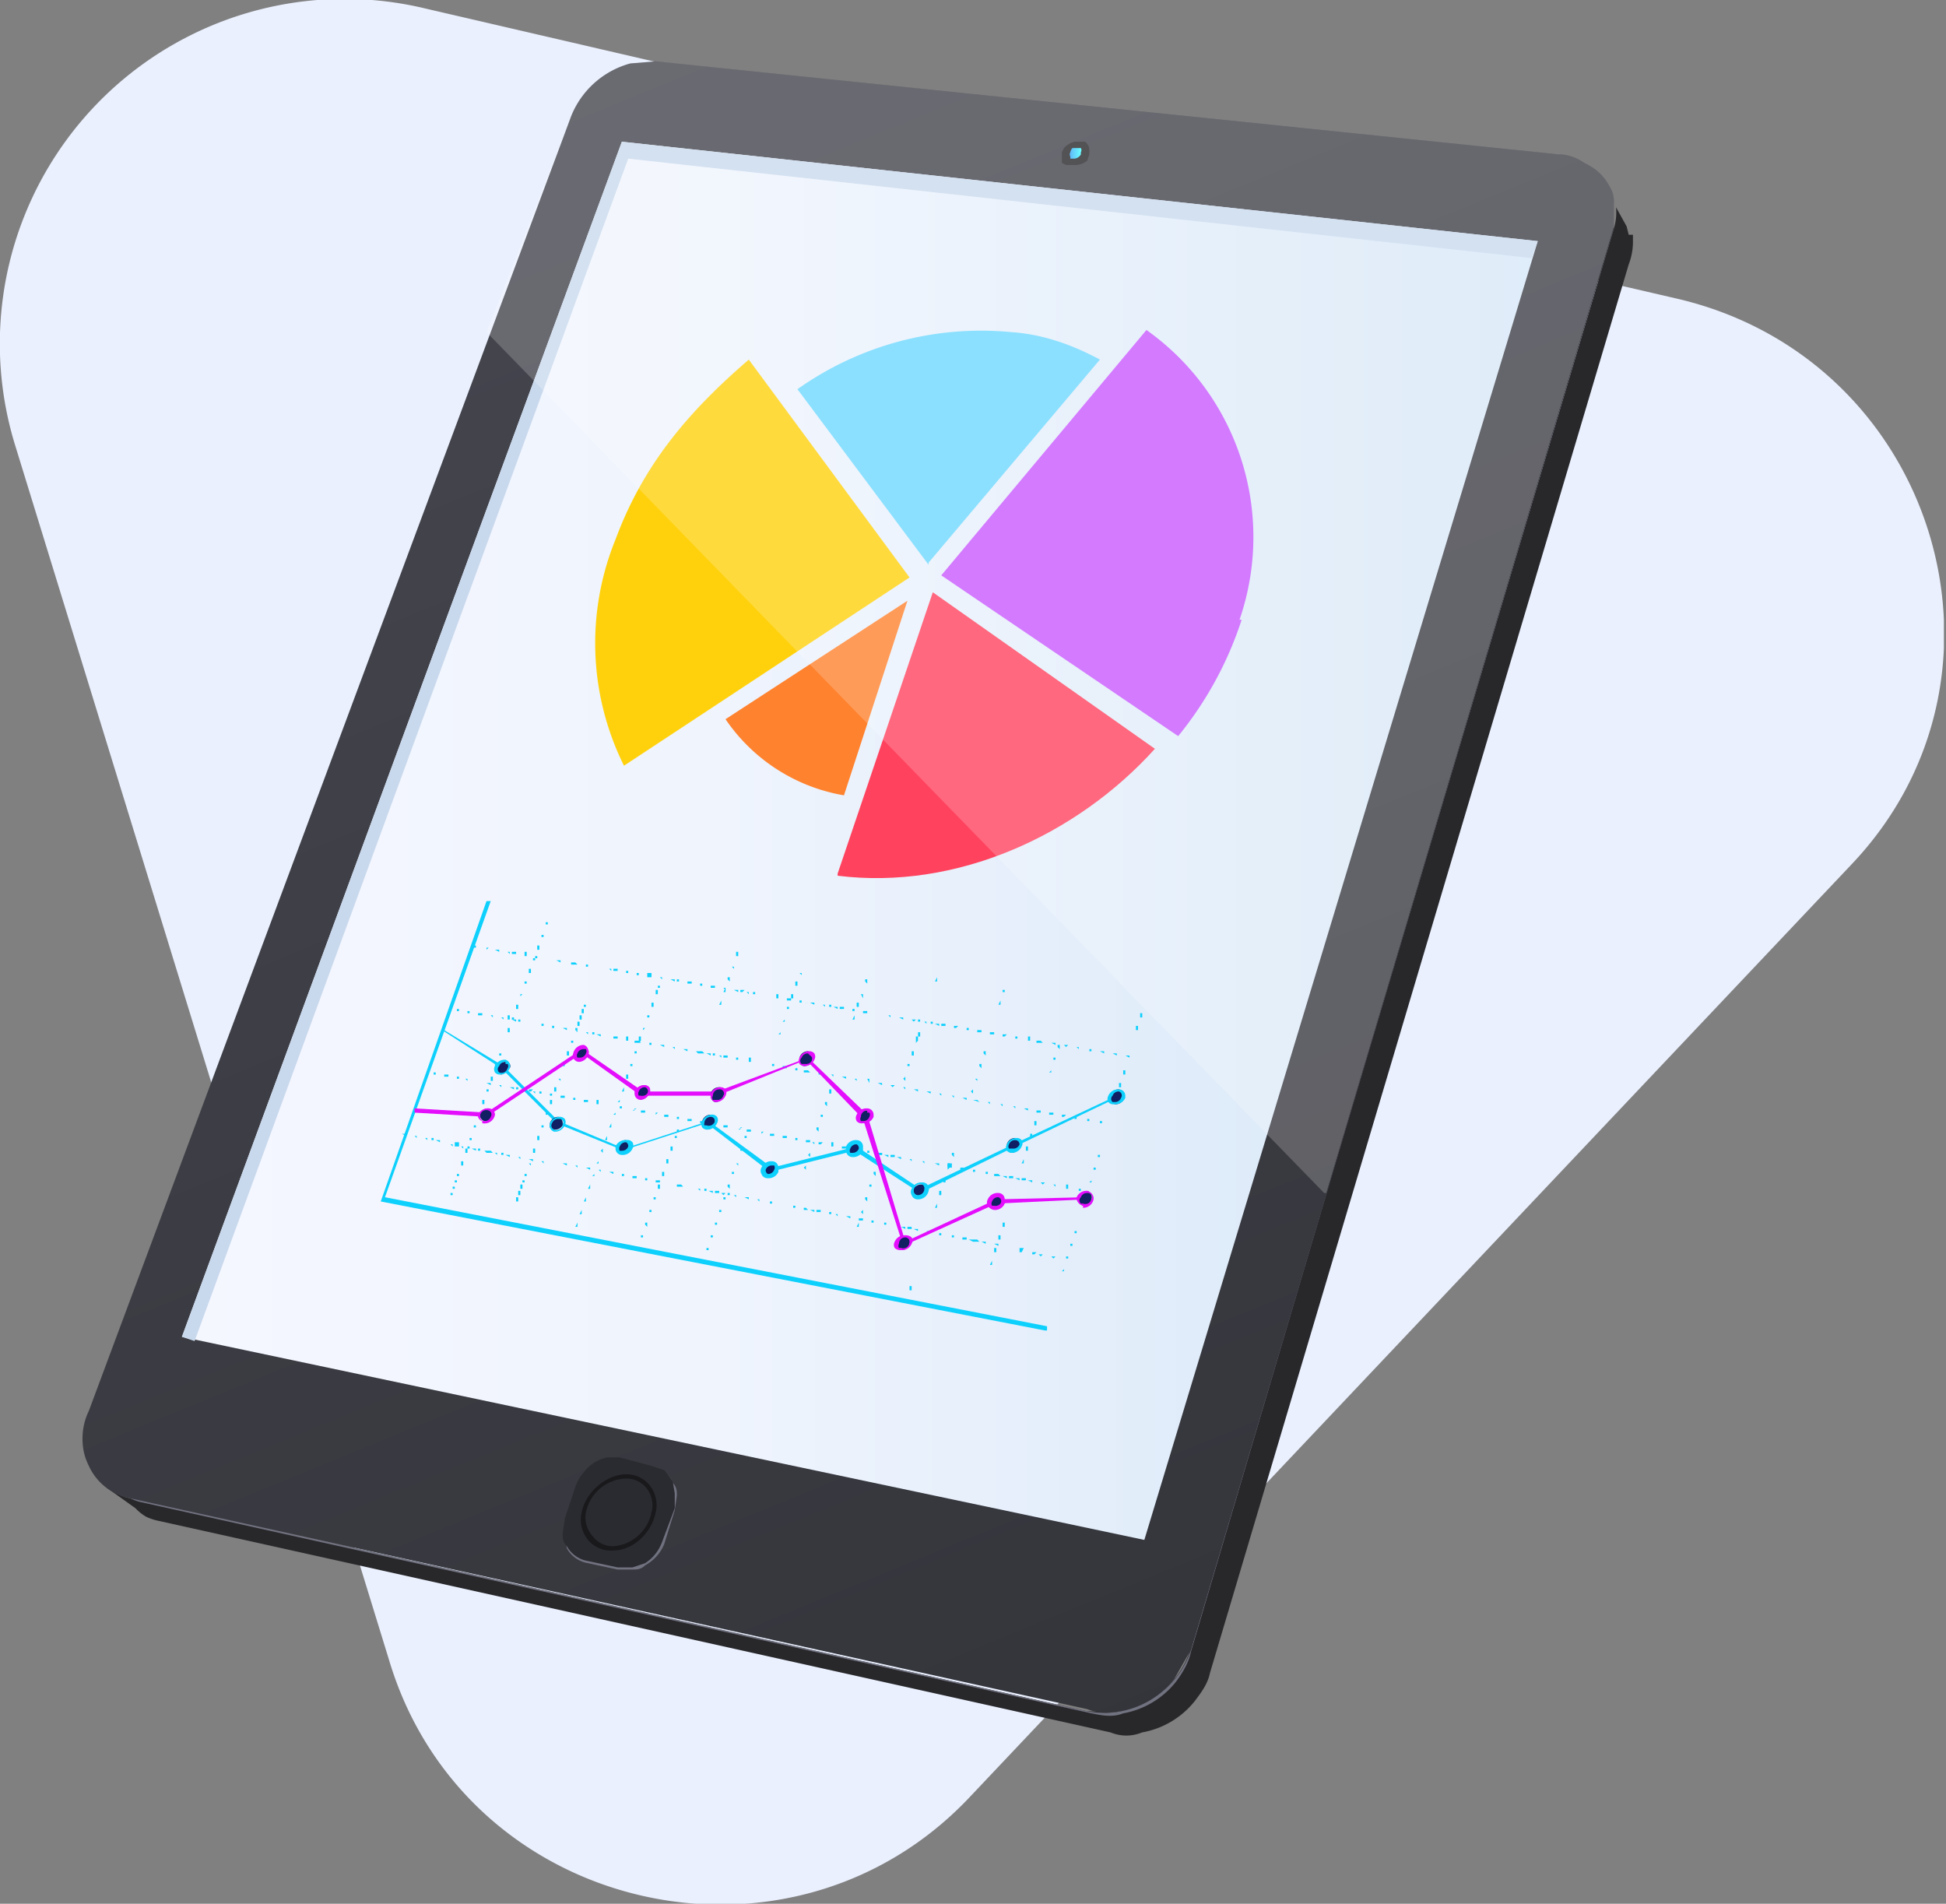 <?xml version="1.0" encoding="UTF-8"?> <svg xmlns="http://www.w3.org/2000/svg" fill="none" viewBox="0 0 92 90"><rect x="0" y="0" width="92" height="90" fill="#808080" stroke="none"/> <g clip-path="url(#a)"> <path fill="#EAF0FE" d="m.7 21 17.7 57.5c3.6 12 19 15.5 27.5 6.4l41.6-44c8.6-9 4-24-8.3-26.8L20.1.4A16.3 16.3 0 0 0 .7 21Z"></path> <path fill="#28282B" d="m77 11.1-.1-.4a1100.9 1100.9 0 0 1-.5-.9 2.6 2.6 0 0 1-.1 1l-20 67.1a4.2 4.2 0 0 1-2 2.5l-1.3.5c-.5.1-1 0-1.6 0L6 70.8a3.1 3.1 0 0 1-.8-.4l-.2-.1 1.4 1a2.3 2.3 0 0 0 .5.4 2.5 2.5 0 0 0 .6.2l45 10c.5.2 1 .2 1.5 0a4.1 4.1 0 0 0 2.5-1.5c.3-.4.6-.8.7-1.3L77 12.5a3 3 0 0 0 .2-1v-.4Z"></path> <path fill="#717280" d="M56.3 78.1 76 11.5l.1-.3L56.3 78a4.2 4.2 0 0 1-2 2.4l-1.3.5c-.5.1-1 .1-1.6 0L6.1 70.8a2.2 2.2 0 0 0 .5.2l45 10c.5.1 1 .2 1.5 0a4.1 4.1 0 0 0 2.5-1.5c.3-.4.6-.9.7-1.4Z"></path> <path fill="url(#b)" d="M76.3 9.5c0-.4-.2-.7-.4-1-.3-.4-.6-.6-1-.8-.3-.2-.7-.4-1.2-.4L31 2.9l-1.2.1A4.2 4.2 0 0 0 27 5.5L4.2 66.7a3 3 0 0 0-.3 1.3c0 .5.1.9.3 1.3A2.7 2.7 0 0 0 6 70.8l45.4 10c.5.2 1 .2 1.6.1a4.2 4.2 0 0 0 2.5-1.5l.8-1.4 20-67.2V9.5Z"></path> <path fill="url(#c)" d="M29.4 6.7 8.6 63.2l45.5 9.6 18.6-61.4-43.3-4.7Z"></path> <path fill="#FFD10D" d="M35.4 17c-2.9 2.5-5 5-6.3 8.5a13 13 0 0 0 .4 10.7L43 27.3 35.4 17Z"></path> <path fill="#6ED8FF" d="M43.9 26.6 52 17c-1.3-.7-2.7-1.2-4.2-1.3a15 15 0 0 0-10.1 2.7l6.2 8.3Z"></path> <path fill="#FF425E" d="M39.6 41.4c5.6.7 11.3-1.9 15-6L44.1 28l-4.5 13.3Z"></path> <path fill="#FF822E" d="m39.9 37.6 3-9.2-8.6 5.6a8.5 8.5 0 0 0 5.6 3.6Z"></path> <path fill="#C859FF" d="M58.6 29.3a12 12 0 0 0-4.4-13.7l-9.7 11.6 11.2 7.6a17 17 0 0 0 3-5.5Z"></path> <path fill="#0DD0FC" d="M49.4 62.9 18 56.8l5-14.2h.2l-5 14 31.3 6.1v.2Z"></path> <path fill="#0DD0FC" d="M21.1 57Zm.1-.2v-.2.2Zm.1-.3v-.1h.1v.1Zm.1-.3v-.1h.1v.1Zm.1-.3v-.1h.1v.1Zm.1-.3v-.1h.1v.1Zm.2-.3v-.1.1Zm0-.2v-.2h.1v.2Zm.2-.3v-.2.2Zm0-.3v-.2h.1v.2Zm.2-.3V54v.2Zm0-.3v-.1h.1v.1Zm.2-.3v-.1.1Zm0-.3v-.1h.1v.1Zm.2-.2v-.2.1Zm0-.3v-.2h.1v.2Zm.2-.3v-.2.2Zm0-.3V52h.1v.2Zm.2-.3v-.1.1Zm0-.3v-.1h.1v.1Zm.2-.3v-.1.1Zm0-.2v-.2h.1v.2Zm.2-.3v-.2.2Zm0-.3v-.2h.1v.2Zm.2-.3v-.1.1Zm0-.3v-.1h.1v.1Zm.2-.3v-.1.1Zm0-.3h.1Zm.2-.2v-.2.2Zm0-.3v-.2h.1v.2Zm.2-.3v-.1.1Zm0-.3v-.1h.1v.1Zm.2-.3v-.1.1Zm0-.2v-.2h.1v.2Zm.2-.3v-.2.2Zm0-.3V47h.1Zm.2-.3v-.1.1Zm0-.3v-.1h.1v.1Zm.2-.2V46v.2Zm0-.3v-.2h.1v.2Zm.2-.3v-.1Zm0-.3v-.1h.1v.1Zm.2-.3V45v.1Zm0-.2v-.2h.1v.2Zm.2-.3v-.2.2Zm0-.3v-.1h.1v.1Zm.2-.3v.1Zm0-.3v-.1h.1v.1Zm.2-.2v-.2.2Zm-1.9 14.2v-.2.2Zm.1-.3v-.2.2Zm.1-.3v-.2.2Zm.1-.3v-.2h.1v.2Zm.1-.3v-.2h.1v.2Zm.1-.3V56h.1v.2Zm.1-.3v-.1h.1v.1Zm.1-.3v-.1h.1v.1Zm.2-.3v-.1.1Zm0-.3h.1v.1Zm.2-.2v-.2.2Zm0-.3v-.2h.1v.2Zm.2-.3V54v.2Zm0-.3v-.2h.1v.2Zm.2-.3v-.1.1Zm0-.3v-.1h.1v.1Zm.2-.3v.1Zm0-.3v-.1h.1v.1Zm.2-.3v-.1.1Zm0-.2V52h.1v.2Zm.2-.3v-.2.2Zm0-.3v-.2h.1v.2Zm.2-.3v-.1.1Zm0-.3h.1v.1Zm.2-.3v-.1.1Zm0-.3v-.1h.1v.1Zm.2-.2V50v.2Zm0-.3v-.2h.1v.2Zm.2-.3v-.2.2Zm0-.3v-.1h.1v.1Zm.2-.3v.1Zm0-.3v-.1h.1v.1Zm.1-.2v-.2h.1v.2Zm.1-.3V48h.1v.2Zm.1-.3v-.2h.1v.2Zm.1-.3v-.1h.1v.1Zm.1-.3v-.1.1Zm.1-.3v.1Zm.1-.2v-.2.2Zm.1-.3v-.2.2Zm.1-.3V46Zm.1-.3v-.1.1Zm.1-.3v-.1.1Zm.1-.2v-.2.2Zm.1-.3v-.2.2Zm.1-.3v-.1Zm.1-.3v-.1.1Zm.1-.3v-.1.1Zm.1-.2v-.2.2Zm-1.7 14.2v-.1.1Zm0-.2.1-.2v.2Zm.2-.3v-.2.2Zm0-.3.1-.2v.2Zm.2-.3v-.2.2Zm0-.3.1-.2v.2Zm.2-.3v-.2.2Zm0-.3.1-.2v.2Zm.2-.3v-.1.1Zm0-.3.1-.1v.1Zm.2-.3v-.1.1Zm0-.3.1-.1v.1Zm.2-.3v-.1.1Zm0-.3.1-.1v.2Zm.2-.2V54v.2Zm0-.3.1-.2v.2Zm.2-.3v-.2.2Zm0-.3.1-.2v.2Zm.2-.3v-.2.2Zm0-.3.1-.1v.1Zm.2-.3v-.1.1Zm0-.3.1-.1v.1Zm.2-.3v-.1.1Zm0-.2.1-.2v.2Zm.2-.3V51v.2Zm0-.3v-.2h.1v.2Zm.2-.3v-.1Zm0-.3v-.1h.1v.1Zm.2-.3V50v.1Zm0-.3v-.1h.1v.1Zm.2-.3Zm0-.2V49h.1v.2Zm.2-.3v-.2.2Zm0-.3v-.1h.1Zm.2-.3v-.1.1Zm0-.3V48h.1v.1Zm.2-.3v-.1.1Zm0-.2v-.2h.1v.2Zm.2-.3V47v.2Zm0-.3v-.2h.1v.2Zm.1-.3v-.1h.1v.1Zm.1-.3v-.1.1Zm.1-.3V46v.1Zm.1-.2v-.2.2Zm.1-.3v-.2.2Zm.1-.3V45v.2Zm.1-.3v.1Zm.1-.3v-.1.1Zm.1-.3Zm-1.6 14.4v-.1.1Zm0-.3v-.1h.1v.1Zm.2-.3v-.1.1Zm0-.3v-.1h.1v.2Zm.2-.3v-.1.2Zm0-.3v-.1h.1v.1Zm.2-.3v.1Zm0-.3v-.1h.1v.1Zm.2-.3v-.1.1Zm0-.2V56h.1v.2Zm.2-.3v-.2.2Zm0-.3v-.2h.1v.2Zm.2-.3V55v.2Zm0-.3v-.2h.1v.2Zm.2-.3v-.2.2Zm0-.3v-.2h.1v.2Zm.2-.3v-.2.2Zm0-.3v-.1h.1v.1Zm.1-.3v-.1h.1v.1Zm.1-.3v-.1.2Zm.1-.3v-.1.1Zm.1-.3v-.1.2Zm.1-.3v-.1.2Zm.1-.2v-.2.2Zm.1-.3v-.2.2Zm.1-.3v-.2.2Zm.1-.3V51v.2Zm.1-.3v-.1.1Zm.1-.3v-.1.1Zm.1-.3v-.1.2Zm.1-.3v.2Zm.1-.3v-.1.2Zm.1-.2v-.2.2Zm.1-.3V49v.2Zm.1-.3v-.2.2Zm.1-.3v-.2.2Zm.1-.3v-.1.1Zm.1-.3v.2Zm.1-.3v-.1.2Zm0-.2.1-.2v.2Zm.2-.3V47v.2Zm0-.3.1-.2v.2Zm.2-.3v-.1.1Zm0-.3v-.1h.1v.2Zm.2-.3v.2Zm0-.3h.1v.1Zm.2-.2v-.2.2Zm0-.3V45h.1v.2Zm.2-.3v-.1.1Zm-1.6 14.5v-.1.1Zm0-.3V59h.1v.1Zm.2-.3v-.1.1Zm0-.3v-.1h.1v.1Zm.2-.3v-.1.2Zm0-.3v-.1h.1v.1Zm.2-.3v-.1.2Zm0-.3v-.1h.1v.1Zm.2-.3v.2Zm0-.3v-.1h.1v.1Zm.2-.3v-.1.1Zm0-.3V56h.1v.2Zm.2-.3v-.1.1Zm0-.3v-.1h.1v.1Zm.2-.3v-.1.1Zm0-.2h.1v.1Zm.2-.3v-.1.1Zm0-.3v-.1h.1v.1Zm.2-.3V54v.1Zm0-.3v-.1h.1v.1Zm.1-.3v-.1.1Zm.1-.3v-.1.1Zm.1-.2v-.2.2Zm.1-.3v-.2.2Zm.1-.3v-.2.2Zm.1-.3v-.2.2Zm.1-.3v-.2.2Zm.1-.3v-.1.1Zm.1-.3v-.1.1Zm.1-.3v-.1.1Zm.1-.3v-.1.1Zm.1-.3v-.1.1Zm.1-.2v-.2.1Zm.1-.3v-.2.2Zm.1-.3v-.2.2Zm.1-.3V49v.2Zm0-.3.1-.1v.1Zm.2-.3v-.1.1Zm0-.3.1-.1v.1Zm.2-.3v.1Zm0-.3v-.1h.1v.1Zm.2-.2v-.2.2Zm0-.3V47h.1v.2Zm.2-.3v-.2.2Zm0-.3v-.2h.1v.2Zm.2-.3v-.1.1Zm0-.3h.1v.1Zm.1-.3v-.1.1Zm.1-.2v-.2.2ZM36.5 60v.2Zm.1-.3v-.1.1Zm.1-.3v-.1.2Zm.1-.3V59v.2Zm.1-.3v-.1.1Zm.1-.3v-.1.1Zm.1-.3v-.1.2Zm.1-.3v-.1.2Zm.1-.3v-.1.1Zm.1-.3v-.1.2Zm.1-.3v.2Zm.1-.3v-.1.2Zm.1-.3v-.1.1Zm.1-.3V56v.2Zm.1-.3v-.1.1Zm.1-.3v-.1.1Zm0-.3.1-.1v.2Zm.2-.3v-.1.1Zm0-.3.1-.1v.2Zm.2-.3v-.1.1Zm0-.3h.1v.1Zm.2-.3v-.1.2Zm0-.3v-.1h.1v.2Zm.2-.3V53v.2Zm0-.3v-.1h.1v.1Zm.2-.3v-.1.2Zm0-.3v-.1h.1v.2Zm.2-.3v-.1.2Zm0-.2v-.2h.1v.3-.1Zm.1-.3v-.2.3-.1Zm.1-.3v-.2.3-.1Zm.1-.3v-.2.3-.1Zm.1-.3v-.2.3-.1Zm.1-.3V50v.3-.1Zm.1-.3v-.1.2Zm.1-.3v-.1.2Zm.1-.3v-.1.2Zm.1-.3v.2Zm.1-.3v-.1.1Zm.1-.2v-.2.3-.1Zm0-.3.1-.2v.3-.1Zm.2-.3v-.2.3-.1Zm0-.3v-.2h.1v.3-.1Zm.2-.3v-.1.2-.1Zm0-.3h.1v.2Zm.2-.3v-.1.2Zm0-.3v-.1h.1v.2Zm.2-.2V46v.2Zm0-.3v-.2.2Zm-1.4 14.8v-.2.2Zm.1-.3v-.2.2Zm.1-.3v-.2.2Zm.1-.3v-.2.2Zm.1-.3v-.2.2Zm.1-.3V59v.2Zm.1-.3v-.2.2Zm.1-.3v-.2.2Zm.1-.3V58v.2Zm0-.3.1-.2v.2Zm.2-.4v-.1.2Zm0-.3.1-.1v.2Zm.2-.3v.1Zm0-.3v-.1h.1v.2Zm.2-.3v-.1.2Zm0-.3V56h.1v.1Zm.2-.3v-.1.2Zm0-.3v-.1h.1v.2Zm.2-.3v-.1.2Zm0-.3v-.1h.1v.1Zm.1-.3v-.1h.1v.1Zm.1-.3v-.1.2Zm.1-.3v.2Zm.1-.3v-.1.2Zm.1-.3v-.1.2Zm.1-.3V53v.2Zm.1-.3v-.1.2Zm.1-.3v-.1.2Zm.1-.3v-.1.2Zm.1-.3v-.1.1Zm.1-.3v-.1.2Zm.1-.3v-.1.2Zm0-.3.1-.1v.2Zm.2-.3v-.1.2Zm0-.3v-.1h.1v.3-.2Zm.2-.2V50v.3-.1Zm0-.3v-.2h.1v.3-.1Zm.2-.3v-.2.2Zm0-.3V49h.1v.3-.1Zm.1-.3v-.2h.1v.3-.1Zm.1-.3v-.2.2Zm.1-.3v-.1.2-.1Zm.1-.3V48v.2Zm.1-.3v-.1.2Zm.1-.3v-.1.1Zm.1-.3v-.1.2Zm.1-.2v-.2.3-.1Zm.1-.3v-.2.3-.1Zm0-.3.1-.2v.3-.1ZM43 61.3V61v.2Zm0-.3v-.2h.1v.2Zm.1-.3v-.2.2Zm.1-.3v-.2.2Zm.1-.3v-.2.2Zm.1-.3v-.2.2Zm.1-.3v-.2.2Zm.1-.3V59v.2Zm.1-.3v-.2.2Zm.1-.3v-.2.2Zm.1-.3V58v.2Zm.1-.3v-.2.2Zm.1-.3v-.2.2Zm.1-.3v-.2.2Zm0-.3.1-.2v.2Zm.2-.3v-.2.2Zm0-.3v-.2h.1v.2Zm.2-.3V56v.2Zm0-.3v-.2h.1v.2Zm.2-.3v-.2.2Zm0-.3V55h.1v.2Zm.2-.3v-.2.2Zm0-.4v-.1h.1v.2Zm.1-.3v-.1.2Zm.1-.3v.2Zm.1-.3v-.1.2Zm.1-.3v-.1.1Zm.1-.3V53v.2Zm.1-.3v-.1.2Zm.1-.3v-.1.2Zm.1-.3v-.1.2Zm.1-.3v-.1.1Zm0-.3.1-.1v.2Zm.2-.3v-.1.2Zm0-.3h.1v.1Zm.2-.3v-.1.2Zm0-.3v-.1h.1v.2Zm.2-.3V50v.2Zm0-.3v-.1h.1v.2Zm.1-.3v-.1.2Zm.1-.3v-.1.2Zm.1-.3v-.1.1Zm.1-.2v-.2.3-.1Zm.1-.3v-.2.2Zm.1-.3v-.2.2Zm.1-.3v-.2.3-.1Zm0-.3.1-.2v.2Zm.2-.3V47v.2Zm0-.3v-.1h.1v.1ZM46.2 62v-.2.1Zm.1-.4v-.1.1Zm.1-.3v-.1.1Zm.1-.3v.1Zm.1-.3v-.1.1Zm.1-.3v-.1.1Zm.1-.3V60v.1Zm0-.3.1-.2v.2Zm.2-.3v-.1.1Zm0-.3V59h.1v.2Zm.2-.3v-.1.1Zm0-.3v-.2h.1v.2Zm.2-.3v-.2.2Zm0-.3v-.2h.1v.2Zm.2-.3v-.2.2Zm0-.3v-.2.2Zm.1-.3v-.2.2Zm.1-.3v-.2.2Zm.1-.3v-.2.1Zm.1-.3V56v.2Zm.1-.3v-.2.1Zm.1-.3v-.2.2Zm.1-.3V55v.2Zm0-.3.1-.2v.2Zm.2-.3v-.2.1Zm0-.3v-.2h.1v.2Zm.2-.3v-.2.2Zm0-.3v-.2h.1v.1Zm.2-.3v-.2.2Zm0-.3V53h.1v.2Zm.1-.3v-.2.2Zm.1-.3v-.2.2Zm.1-.3V52v.2Zm.1-.3v-.2.2Zm.1-.3v-.2.2Zm.1-.3v-.2.2Zm.1-.3v-.2.2Zm0-.4.1-.1v.1Zm.2-.3v-.1.2Zm0-.3V50h.1v.1Zm.2-.3v-.1.1Zm0-.3v-.1h.1v.2Zm.2-.3v-.1.1Zm0-.2v-.2.2Zm.1-.4v-.1.1Zm.1-.2v-.2.2Zm.1-.3v-.2.2Zm.1-.3v-.2.2Zm.1-.3v-.2.2Zm-1.2 15.1v-.2.2Zm.1-.3V62v.2Zm.1-.3v-.2.1Zm.1-.3v-.2.2Zm.1-.3v-.2.1Zm.1-.4v.1Zm.1-.3v-.1.1Zm.1-.3v-.1.1Zm0-.3.1-.1v.1Zm.2-.3v-.1.1Zm0-.3v-.1h.1v.1Zm.2-.3v-.1.1Zm0-.3v-.1h.1v.1Zm.2-.3v-.1.1Zm0-.3v-.1h.1v.1Zm.1-.3v.1Zm.1-.3v-.1.1Zm.1-.3v-.1.1Zm.1-.3V57v.1Zm.1-.3v-.1.1Zm.1-.3v-.1.1Zm.1-.3v-.1.1Zm0-.3.1-.1v.1Zm.2-.3v-.1.1Zm0-.3v-.1h.1v.1Zm.2-.3v.1Zm0-.3v-.1h.1v.1Zm.2-.3v-.1.1Zm0-.3V54v.1Zm.1-.3v-.2.2Zm.1-.3v-.2.2Zm.1-.3V53v.2Zm.1-.3v-.2.2Zm.1-.3v-.2.2Zm.1-.3V52v.2Zm0-.3.1-.2v.2Zm.2-.3v-.2.2Zm0-.3v-.2h.1v.2Zm.2-.3v-.2.1Zm0-.3v-.2h.1v.2Zm.1-.3v-.2.2Zm.1-.3V50v.2Zm.1-.3v-.2.2Zm.1-.3v-.2.2Zm.1-.3V49v.2Zm.1-.3v-.2.2Zm0-.3v-.2h.1v.2Zm.2-.3v-.2.2Zm0-.3v-.2h.1v.2Zm-3.5 11.4h-.1.1Zm-.3 0H50h.2Zm-.3 0-.1-.1h.2Zm-.3-.1h-.1.1Zm-.3 0-.1-.1h.2Zm-.3-.1h-.1v-.1h.2Zm-.3-.1h-.1.2Zm-.3 0h-.1V59h.2ZM48 59h.2Zm-.2 0h-.2.2Zm-.3-.1h-.2.2Zm-.3 0-.2-.1h.2Zm-.3-.1h-.2.2Zm-.3 0-.2-.1h.2Zm-.3-.1H46v-.1h.2Zm-.3 0-.2-.1h.2Zm-.3-.1h-.2v-.1h.2Zm-.3-.1h-.1.1Zm-.3 0H45v-.1h.1Zm-.3-.1h-.1.1Zm-.3 0h-.1v-.1h.1Zm-.3-.1h-.1.2Zm-.3 0-.1-.1h.2Zm-.2-.1h-.2.2Zm-.3 0-.2-.1h.2Zm-.3-.1h-.2V58h.2Zm-.3 0-.2-.1h.2Zm-.3-.1h-.1.1Zm-.3-.1h-.1.1Zm-.3 0h-.1v-.1h.1Zm-.3-.1h-.1.1Zm-.3 0h-.1v-.1h.1Zm-.2-.1h-.2.2Zm-.3 0h-.2v-.1h.2Zm-.3-.1h-.2.2Zm-.3 0-.2-.1h.2Zm-.3-.1h-.1.1Zm-.3 0-.1-.1h.1Zm-.3-.1h-.1v-.1h.1Zm-.3 0v-.1Zm-.2-.1h-.2v-.1h.2Zm-.3 0-.2-.1h.2Zm-.3-.1H38v-.1h.1Zm-.3-.1h-.1.1Zm-.3 0h-.1V57h.1Zm-.3-.1h-.1.2Zm-.2 0h-.2.2Zm-.3-.1h-.2.2Zm-.3 0h-.1v-.1h.1Zm-.3-.1h-.1.1Zm-.3 0-.1-.1h.1Zm-.3-.1Zm-.2 0-.2-.1h.2Zm-.3-.1h-.2.2Zm-.3 0-.1-.1h.1Zm-.3-.1h-.1v-.1h.1Zm-.3 0-.1-.1h.2Zm-.2-.1h-.2v-.1h.2Zm-.3 0-.2-.1h.2Zm-.3-.1h-.1v-.1h.1Zm-.3 0-.1-.1h.1Zm-.3-.1v-.1Zm-.2-.1h-.2.2Zm-.3 0H32V56h.2ZM32 56h.1Zm-.3 0h-.1.1Zm-.2-.1h-.2.2Zm-.3 0H31v-.1h.2Zm-.3-.1h-.1.1Zm-.3 0h-.1v-.1h.1Zm-.3-.1Zm-.2 0h-.2v-.1h.2Zm-.3-.1h-.1.1Zm-.3 0h-.1v-.1h.1Zm-.3-.1Zm-.2 0-.2-.1h.2Zm-.3-.1h-.1.1Zm-.3 0-.1-.1h.1Zm-.2-.1H28h.2Zm-.3 0-.2-.1h.2Zm-.3-.1h-.1.1Zm-.3 0-.1-.1h.1Zm-.2-.1h-.2.2Zm-.3 0-.2-.1h.2Zm-.3-.1h-.1.1Zm-.3 0Zm-.2 0h-.2.2Zm-.3 0-.1-.1h.1Zm-.3-.1h-.1.1Zm-.2 0-.2-.1h.2Zm-.3-.1h-.1.1Zm-.3 0-.1-.1h.1Zm-.3-.1v-.1Zm-.2 0-.2-.1h.2Zm-.3-.1h-.1v-.1h.1Zm-.3 0-.1-.1h.1Zm-.2-.1H23v-.1h.2Zm-.3 0-.1-.1h.1Zm-.3-.1h-.1v-.1h.1Zm-.2 0-.2-.1h.2Zm-.3-.1h-.1v-.1h.1Zm-.3 0-.1-.1h.1Zm-.2-.1h-.2V54h.2Zm-.3 0-.1-.1h.1ZM21 54h.1Zm-.2 0-.2-.1h.2Zm-.3-.1h-.1v-.1h.1Zm-.3 0-.1-.1h.1Zm-.2-.1h-.2.2Zm-.3 0-.1-.1h.1Zm-.3-.1h-.1.1Zm-.2 0-.2-.1h.2Z"></path> <path fill="#0DD0FC" d="M51.4 56.3h-.1.1Zm-.3 0H51v-.1h.1Zm-.3-.1h-.1.1Zm-.3 0h-.1V56h.1Zm-.3-.1h-.1.1Zm-.3 0-.1-.1h.1Zm-.3-.1h-.1.2Zm-.3 0-.1-.1h.2Zm-.2-.1h-.2.2Zm-.3 0-.2-.1h.2Zm-.3-.1h-.2v-.1h.2Zm-.3 0-.2-.1h.2Zm-.3-.1h-.2v-.1h.2Zm-.3 0-.2-.1h.2Zm-.3-.1H47v-.1h.2Zm-.3-.1h-.2.2Zm-.3 0h-.1v-.1h.1Zm-.3-.1h-.1.1Zm-.3 0H46v-.1h.1Zm-.3-.1h-.1.1Zm-.3 0h-.1v-.1h.2Zm-.2-.1H45h.2Zm-.3 0h-.2V55h.2Zm-.3-.1h-.2.2Zm-.3 0-.2-.1h.2ZM44 55h-.2.2Zm-.3 0-.1-.1h.1Zm-.3-.1h-.1.1Zm-.3 0-.1-.1h.1Zm-.3-.1h-.1.2Zm-.2 0-.2-.1h.2Zm-.3-.1h-.2v-.1h.2Zm-.3 0-.2-.1h.2Zm-.3-.1h-.2v-.1h.2Zm-.3 0-.1-.1h.1Zm-.3-.1H41v-.1h.1Zm-.3 0-.1-.1h.1Zm-.3-.1v-.1Zm-.2-.1h-.2.2Zm-.3 0h-.2v-.1h.2Zm-.3-.1h-.1.1Zm-.3 0h-.1V54h.1Zm-.3-.1H39h.1Zm-.3 0h-.1V54h.2Zm-.2-.1h-.2.2Zm-.3 0h-.2v-.1h.2Zm-.3-.1h.1Zm-.3 0h-.1v-.1h.1Zm-.3-.1h-.1.1Zm-.2 0H37v-.1h.2Zm-.3-.1h-.2.2Zm-.3 0h-.2v-.1h.2Zm-.3-.1h-.1.1Zm-.3 0v-.1h.1Zm-.3-.1Zm-.2 0h-.2v-.1h.2Zm-.3-.1H35h.2Zm-.3 0h.1v-.1h.1Zm-.3-.1h-.1.1Zm-.2 0h-.2v-.1h.2Zm-.3-.1H34h.2Zm-.3 0h-.1V53h.1Zm-.3-.1h-.1.1Zm-.3 0h-.1V53h.2ZM33 53h-.2.2Zm-.3 0h-.2v-.1h.2Zm-.3-.1h-.1.1Zm-.3 0H32v-.1h.1Zm-.2-.1h-.2.2Zm-.3 0h-.2v-.1h.2Zm-.3-.1h-.1.1Zm-.3 0v-.1h.1Zm-.2-.1h-.2.2Zm-.3 0h-.2v-.1h.2Zm-.3-.1h-.1.1Zm-.3 0h.1v-.1h.1Zm-.2-.1h-.2.2Zm-.3 0h-.1v-.1h.1Zm-.3-.1H29h.1Zm-.3 0v-.1Zm-.2-.1h-.2.2Zm-.3 0h-.1V52h.1Zm-.3-.1h.1Zm-.2 0h-.2V52h.2Zm-.3-.1h-.2.2Zm-.3 0h-.1v-.1h.1Zm-.3-.1Zm-.2 0h-.2v-.1h.2Zm-.3-.1h-.1.1Zm-.3 0H26v-.1h.1Zm-.2-.1h-.2.2Zm-.3 0h-.1v-.1h.1Zm-.3 0-.1-.1h.1Zm-.2-.1H25v-.1h.2Zm-.3 0-.1-.1h.1Zm-.3-.1h-.1v-.1h.1Zm-.2 0-.2-.1h.2Zm-.3-.1h.1Zm-.3 0-.1-.1h.1Zm-.3-.1Zm-.2 0-.2-.1h.2Zm-.3-.1h.2Zm-.3 0V51Zm-.2-.1h-.2.2Zm-.3 0L22 51h.1ZM22 51h-.2.2Zm-.3 0h-.1v-.1h.1Zm-.3-.1h-.1.1Zm-.2 0H21v-.1h.2Zm-.3-.1h-.1.1Zm-.3 0h-.1v-.1h.1Zm-.2-.1h-.2.2Zm32 2.4h-.1.1Zm-.3 0H52V53h.1Zm-.3-.1h-.1.1Zm-.3 0h-.1v-.1h.1Zm-.3-.1h-.1.1Zm-.3 0h-.1v-.1h.1Zm-.3-.1h-.1.1Zm-.3 0h-.1v-.1h.2Zm-.3-.1h.2Zm-.2 0h-.2v-.1h.2Zm-.3-.1h-.2.2Zm-.3 0H49v-.1h.2Zm-.3-.1h-.2.2Zm-.3 0-.2-.1h.2Zm-.3-.1H48h.2Zm-.3 0-.1-.1h.1Zm-.3-.1h-.1.1Zm-.3 0-.1-.1h.1Zm-.3-.1H47h.1Zm-.3 0-.1-.1h.1Zm-.3-.1h-.1.2Zm-.2 0L46 52h.2ZM46 52h-.2.2Zm-.3 0-.2-.1h.2Zm-.3-.1h-.2.2Zm-.3 0-.1-.1h.1Zm-.3-.1h-.1.1Zm-.3 0-.1-.1h.1Zm-.3-.1h-.1.2Zm-.2 0-.2-.1h.2Zm-.3-.1h-.2.2Zm-.3 0-.2-.1h.2Zm-.3-.1H43h.1Zm-.3 0-.1-.1h.1Zm-.3-.1h-.1.1Zm-.3 0-.1-.1h.2Zm-.2-.1h-.2.2Zm-.3 0-.2-.1h.2Zm-.3-.1h-.2.2Zm-.3 0L41 51h.1Zm-.3-.1h-.1.1Zm-.3 0-.1-.1h.1Zm-.2-.1H40h.2Zm-.3 0-.2-.1h.2Zm-.3-.1h-.2.2Zm-.3 0-.1-.1h.1Zm-.3-.1H39h.1Zm-.3 0h-.1v-.1h.2Zm-.2-.1h-.2.2Zm-.3 0H38v-.1h.2Zm-.3-.1h-.1.1Zm-.3 0h-.1v-.1h.1Zm-.3-.1h-.1.2Zm-.2 0H37v-.1h.2Zm-.3-.1h-.2.2Zm-.3 0h-.1v-.1h.1Zm-.3-.1h-.1.1Zm-.3 0v-.1Zm-.2-.1h-.2.2Zm-.3 0h-.1V50h.1Zm-.3-.1h-.1.1Zm-.3 0h-.1V50h.1Zm-.2-.1h-.2.2Zm-.3 0h-.2v-.1h.2Zm-.3 0-.1-.1h.1Zm-.3-.1h-.1v-.1h.1Zm-.2 0-.2-.1h.2Zm-.3-.1H33v-.1h.2Zm-.3 0-.1-.1h.1Zm-.3-.1h-.1.1Zm-.2 0-.2-.1h.2Zm-.3-.1H32h.2Zm-.3 0-.1-.1h.1Zm-.3-.1h-.1.1Zm-.2 0-.2-.1h.2Zm-.3-.1H31h.1Zm-.3 0h-.1v-.1h.1Zm-.3-.1Zm-.2 0H30v-.1h.2Zm-.3-.1h-.1.1Zm-.3 0h-.1V49h.1Zm-.2-.1h-.2.2Zm-.3 0H29V49h.2Zm-.3-.1h-.1.1Zm-.3 0v-.1Zm-.2 0-.2-.1h.2Zm-.3-.1H28v-.1h.1Zm-.3 0-.1-.1h.1Zm-.2-.1h-.2.2Zm-.3 0-.1-.1h.1Zm-.3-.1h.1Zm-.2 0-.2-.1h.2Zm-.3-.1h-.1.1Zm-.3 0h-.1v-.1h.1Zm-.2-.1h-.2.2Zm-.3 0h-.1v-.1h.1Zm-.3-.1h-.1.1Zm-.3 0v-.1Zm-.2-.1h-.1.1Zm-.3 0h-.1v-.1h.1Zm-.2 0-.2-.1h.2Zm-.3-.1H24V48h.1Zm-.3 0-.1-.1h.1Zm-.2-.1h-.2.2Zm-.3 0-.1-.1h.1ZM23 48h.1Zm-.2 0h-.2v-.1h.2Zm-.3-.1h-.1.1Zm-.3 0h-.1v-.1h.1Zm-.2-.1h-.2.2Zm-.3 0h-.1v-.1h.1Zm-.3-.1Zm32 2.3-.2-.1h.2Zm-.3-.1h-.2.2Zm-.3 0-.2-.1h.2Zm-.3-.1h-.2.2Zm-.3 0-.2-.1h.2Zm-.3-.1h-.1.1Zm-.3 0h-.1v-.1h.1Zm-.3-.1h-.1.1Zm-.3 0-.1-.1h.1Zm-.3-.1h-.1.1Zm-.3 0-.1-.1h.2Zm-.2-.1H50h.2Zm-.3 0-.2-.1h.2Zm-.3-.1h-.2.2Zm-.3 0H49v-.1h.2Zm-.3-.1h-.2.2Zm-.3 0h-.1V49h.1Zm-.3-.1h-.1.1Zm-.3 0H48V49h.1Zm-.3-.1h-.1.1Zm-.3 0h-.1v-.1h.2Zm-.2-.1H47h.2Zm-.3 0h-.2v-.1h.2Zm-.3-.1h-.2.2Zm-.3 0h-.2v-.1h.2Zm-.3-.1H46h.1Zm-.3 0h-.1v-.1h.1Zm-.3-.1h-.1.1Zm-.3 0h-.1v-.1h.2Zm-.2-.1h-.2.2Zm-.3 0h-.2v-.1h.2Zm-.3 0-.2-.1h.2Zm-.3-.1H44v-.1h.1Zm-.3 0-.1-.1h.1Zm-.3-.1h-.1v-.1h.1Zm-.3 0-.1-.1h.2Zm-.2-.1h-.2.2Zm-.3 0-.2-.1h.2Zm-.3-.1h-.2.2Zm-.3 0L42 48h.1Zm-.3-.1h-.1.1Zm-.3 0v-.1Zm-.2-.1H41h.2Zm-.3 0h-.2v-.1h.2Zm-.3-.1h-.1.1Zm-.3 0h-.1v-.1h.1Zm-.3-.1H40h.1Zm-.2 0h-.2v-.1h.2Zm-.3 0-.2-.1h.2Zm-.3-.1h-.1v-.1h.1Zm-.3 0-.1-.1h.1Zm-.3-.1h-.1.2Zm-.2 0-.2-.1h.2Zm-.3-.1H38h.2Zm-.3 0h-.1v-.1h.1Zm-.3-.1h-.1.1Zm-.2 0h-.2v-.1h.2Zm-.3-.1h-.2.2Zm-.3 0h-.1V47h.1Zm-.3-.1h-.1.1Zm-.3 0V47ZM36 47h-.2.2Zm-.3 0h-.1v-.1h.1Zm-.3 0-.1-.1h.1Zm-.3-.1H35v-.1h.2Zm-.2 0-.2-.1h.2Zm-.3-.1h-.1.1Zm-.3 0-.1-.1h.1Zm-.3-.1Zm-.2 0h-.2v-.1h.2Zm-.3-.1h-.1.1Zm-.3 0h-.1v-.1h.1Zm-.3-.1Zm-.2 0h-.2v-.1h.2Zm-.3-.1h-.1.1Zm-.3 0H32v-.1h.1Zm-.2 0-.2-.1h.2Zm-.3-.1h-.1.1Zm-.3 0-.1-.1h.1Zm-.3-.1Zm-.2 0h-.2V46h.2Zm-.3-.1h-.1.1Zm-.3 0h-.1V46h.1ZM30 46h-.2.2Zm-.3 0h-.1v-.1h.1Zm-.3-.1h-.1.1Zm-.2 0H29v-.1h.2Zm-.3 0-.1-.1h.1Zm-.3-.1h-.1.1Zm-.3 0v-.1Zm-.2-.1h-.2.2Zm-.3 0h-.1v-.1h.1Zm-.3-.1Zm-.2 0H27v-.1h.2Zm-.3-.1h.1Zm-.3 0v-.1Zm-.2 0-.2-.1h.2Zm-.3-.1h-.1.1Zm-.3 0v-.1Zm-.2-.1h-.2.2Zm-.3 0h-.1v-.1h.1Zm-.3-.1Zm-.2 0h-.1V45h.1Zm-.3-.1h-.1.1Zm-.2 0h-.2V45h.2Zm-.3 0L24 45h.1Zm-.3-.1h-.1.1Zm-.2 0-.2-.1h.2Zm-.3-.1h-.1.1Zm-.3 0v-.1h.1Zm-.2-.1h-.2.2Zm-.3 0h-.1v-.1h.1Z"></path> <path fill="#0DD0FC" d="m29.5 54.4-3.2-1.3-2.6-2.6-2.8-1.8h.1l2.8 1.7 2.6 2.6 3.1 1.3 4-1.3 3 2.2 4-1 3 2 4.4-2.1 4.9-2.3v.1L48 54.2l-4.5 2.2-3.1-2-4 1-3-2.3-4 1.3Z"></path> <path fill="#111F63" d="M24 50.5a.4.4 0 0 1-.3.3.3.3 0 0 1-.2-.3.4.4 0 0 1 .4-.3.3.3 0 0 1 .2.1.2.2 0 0 1 0 .2Z"></path> <path fill="#0DD0FC" d="M23.6 50.8a.3.3 0 0 1-.2-.1.3.3 0 0 1 0-.3.5.5 0 0 1 .5-.3.3.3 0 0 1 .2.2.3.3 0 0 1 0 .2.5.5 0 0 1-.5.3Zm.3-.6a.3.3 0 0 0-.3.2.2.2 0 0 0 0 .3.3.3 0 0 0 .4-.2.2.2 0 0 0 0-.2h-.1Z"></path> <path fill="#111F63" d="M26.6 53.2a.4.4 0 0 1-.4.2.3.3 0 0 1-.2-.1.3.3 0 0 1 0-.2.4.4 0 0 1 .4-.3.3.3 0 0 1 .2.3Z"></path> <path fill="#0DD0FC" d="M26.2 53.5a.3.3 0 0 1-.2-.2.3.3 0 0 1 0-.2.5.5 0 0 1 .5-.3.3.3 0 0 1 .2.1.3.3 0 0 1 0 .3.5.5 0 0 1-.5.3Zm.2-.6a.3.3 0 0 0-.3.2.2.2 0 0 0 .1.3.3.3 0 0 0 .4-.2.2.2 0 0 0-.1-.3Z"></path> <path fill="#111F63" d="M29.8 54.3a.4.4 0 0 1-.4.2.3.3 0 0 1-.2 0 .3.3 0 0 1 0-.3.4.4 0 0 1 .4-.3.3.3 0 0 1 .2.3v.1Z"></path> <path fill="#0DD0FC" d="M29.4 54.6a.3.3 0 0 1-.3-.3v-.1a.5.5 0 0 1 .5-.3.3.3 0 0 1 .3.1.3.3 0 0 1 0 .3.5.5 0 0 1-.5.3Zm.2-.6a.3.3 0 0 0-.3.2.2.2 0 0 0 0 .2.2.2 0 0 0 .1 0 .3.3 0 0 0 .3-.2.2.2 0 0 0-.1-.2Z"></path> <path fill="#111F63" d="M33.8 53.1a.4.4 0 0 1-.4.3.3.3 0 0 1-.2-.3V53a.4.4 0 0 1 .4-.3.3.3 0 0 1 .2.3v.1Z"></path> <path fill="#0DD0FC" d="M33.4 53.4a.3.3 0 0 1-.2-.1.3.3 0 0 1 0-.3.5.5 0 0 1 .4-.3.3.3 0 0 1 .3.1.3.3 0 0 1 0 .3.5.5 0 0 1-.5.3Zm.2-.6a.3.3 0 0 0-.3.3.2.2 0 0 0 0 .1h.1a.3.3 0 0 0 .4-.2.2.2 0 0 0-.2-.2Z"></path> <path fill="#111F63" d="M36.7 55.4a.4.4 0 0 1-.4.2.3.3 0 0 1-.2-.2v-.2a.4.4 0 0 1 .4-.2.3.3 0 0 1 .2.2v.2Z"></path> <path fill="#0DD0FC" d="M36.3 55.7a.3.3 0 0 1-.3-.2.3.3 0 0 1 0-.3.5.5 0 0 1 .5-.3.3.3 0 0 1 .3.3v.2a.5.5 0 0 1-.5.3Zm.2-.6a.3.3 0 0 0-.3.2.2.2 0 0 0 .1.2.3.3 0 0 0 .3-.2.2.2 0 0 0 0-.2h-.1Z"></path> <path fill="#111F63" d="M40.7 54.3a.4.4 0 0 1-.4.3.3.3 0 0 1-.2-.1.3.3 0 0 1 0-.3.4.4 0 0 1 .4-.2.3.3 0 0 1 .2.2v.1Z"></path> <path fill="#0DD0FC" d="M40.3 54.7a.3.3 0 0 1-.3-.3v-.2a.5.5 0 0 1 .5-.3.3.3 0 0 1 .3.3v.2a.5.5 0 0 1-.5.3Zm.2-.6a.3.3 0 0 0-.3.2.2.2 0 0 0 0 .2h.1a.3.3 0 0 0 .3-.2.2.2 0 0 0-.1-.2Z"></path> <path fill="#111F63" d="M43.8 56.3a.4.4 0 0 1-.4.3.3.3 0 0 1-.2-.1.3.3 0 0 1 0-.3.4.4 0 0 1 .4-.2.3.3 0 0 1 .2.1.3.3 0 0 1 0 .2Z"></path> <path fill="#0DD0FC" d="M43.4 56.7a.3.3 0 0 1-.3-.2.3.3 0 0 1 0-.3.5.5 0 0 1 .5-.3.3.3 0 0 1 .3.2.3.3 0 0 1 0 .2.5.5 0 0 1-.5.4Zm.2-.7a.3.3 0 0 0-.4.3.2.2 0 0 0 .2.2.3.3 0 0 0 .3-.3.2.2 0 0 0-.1-.2Z"></path> <path fill="#111F63" d="M48.2 54.2a.4.4 0 0 1-.4.3.3.3 0 0 1-.2-.3v-.1a.4.4 0 0 1 .4-.3.3.3 0 0 1 .2.2.3.3 0 0 1 0 .2Z"></path> <path fill="#0DD0FC" d="M47.8 54.5a.3.3 0 0 1-.2-.1.3.3 0 0 1 0-.3.5.5 0 0 1 .5-.3.3.3 0 0 1 .2.1.3.3 0 0 1 0 .3.5.5 0 0 1-.5.3Zm.2-.6a.3.3 0 0 0-.3.2.2.2 0 0 0 0 .2h.2a.3.3 0 0 0 .3-.2.2.2 0 0 0-.2-.2Z"></path> <path fill="#111F63" d="M53.1 52a.4.4 0 0 1-.4.2.3.3 0 0 1-.2-.2.3.3 0 0 1 0-.2.4.4 0 0 1 .4-.3.3.3 0 0 1 .2.3v.1Z"></path> <path fill="#0DD0FC" d="M52.7 52.2a.3.3 0 0 1-.3-.1.3.3 0 0 1 0-.3.5.5 0 0 1 .5-.3.3.3 0 0 1 .3.3v.1a.5.5 0 0 1-.5.3Zm.2-.6a.3.3 0 0 0-.3.2.2.2 0 0 0 0 .3h.1a.3.3 0 0 0 .3-.2.2.2 0 0 0-.1-.3Z"></path> <path fill="#E40DFC" d="m42.7 58.9-1.9-6-2.7-2.8-4.2 1.7h-3.6l-2.8-2-4.5 3-3.4-.2v-.2l3.4.2 4.5-3 2.9 2h3.5l4.3-1.6 2.8 2.7 1.8 6 4.3-2 4.2-.1v.1l-4.2.2-4.4 2Z"></path> <path fill="#111F63" d="M23.3 52.8a.4.4 0 0 1-.4.2.3.3 0 0 1-.2-.2v-.1a.4.4 0 0 1 .4-.3.3.3 0 0 1 .2.2.3.3 0 0 1 0 .2Z"></path> <path fill="#E40DFC" d="M22.8 53a.3.3 0 0 1-.2-.2v-.1a.5.5 0 0 1 .5-.3.3.3 0 0 1 .3.3.5.5 0 0 1-.6.4Zm.3-.5a.3.3 0 0 0-.4.2.2.2 0 0 0 0 .1.2.2 0 0 0 .2.2.3.3 0 0 0 .3-.2.2.2 0 0 0-.1-.3Z"></path> <path fill="#111F63" d="M27.8 49.9a.4.4 0 0 1-.4.2.3.3 0 0 1-.2-.1.2.2 0 0 1 0-.2.4.4 0 0 1 .4-.3.3.3 0 0 1 .2.2.3.3 0 0 1 0 .2Z"></path> <path fill="#E40DFC" d="M27.4 50.2a.3.3 0 0 1-.3-.2.3.3 0 0 1 0-.2.5.5 0 0 1 .5-.4.3.3 0 0 1 .2.2.3.3 0 0 1 0 .3.5.5 0 0 1-.4.3Zm.2-.6a.3.3 0 0 0-.3.2.2.2 0 0 0 0 .2h.1a.3.3 0 0 0 .3-.2.2.2 0 0 0 0-.2h-.1Z"></path> <path fill="#111F63" d="M30.7 51.7a.4.4 0 0 1-.4.2.3.3 0 0 1-.2 0 .3.3 0 0 1 0-.3.4.4 0 0 1 .4-.3.3.3 0 0 1 .2.3v.1Z"></path> <path fill="#E40DFC" d="M30.3 52a.3.3 0 0 1-.3-.3v-.1a.5.5 0 0 1 .5-.3.3.3 0 0 1 .2.1.3.3 0 0 1 0 .3.5.5 0 0 1-.4.3Zm.2-.6a.3.3 0 0 0-.3.2.2.2 0 0 0 0 .2h.1a.3.3 0 0 0 .3-.1.2.2 0 0 0-.1-.3Z"></path> <path fill="#111F63" d="M34.2 51.8a.4.4 0 0 1-.4.3.3.3 0 0 1-.2-.3v-.1a.4.4 0 0 1 .4-.3.3.3 0 0 1 .3.3v.1Z"></path> <path fill="#E40DFC" d="M33.8 52.1a.3.3 0 0 1-.2-.3v-.1a.5.5 0 0 1 .5-.3.3.3 0 0 1 .2.1.3.3 0 0 1 0 .3.5.5 0 0 1-.5.3Zm.2-.6a.3.3 0 0 0-.3.3.2.2 0 0 0 0 .2h.2a.3.3 0 0 0 .3-.2.2.2 0 0 0-.2-.3Z"></path> <path fill="#111F63" d="M38.4 50.1a.4.4 0 0 1-.4.3.3.3 0 0 1-.2-.3V50a.4.4 0 0 1 .4-.3.3.3 0 0 1 .2.2.3.3 0 0 1 0 .2Z"></path> <path fill="#E40DFC" d="M38 50.4a.3.3 0 0 1-.2-.1.3.3 0 0 1 0-.3.5.5 0 0 1 .5-.3.3.3 0 0 1 .2.1.3.3 0 0 1 0 .3.5.5 0 0 1-.5.3Zm.2-.6a.3.3 0 0 0-.3.2.2.2 0 0 0 0 .3h.2a.3.3 0 0 0 .3-.2.2.2 0 0 0-.1-.2Z"></path> <path fill="#111F63" d="M41.2 52.8a.4.4 0 0 1-.4.3.3.3 0 0 1-.2-.2.3.3 0 0 1 0-.2.4.4 0 0 1 .4-.2.3.3 0 0 1 .2 0 .3.3 0 0 1 0 .3Z"></path> <path fill="#E40DFC" d="M40.8 53.1a.3.3 0 0 1-.3-.1.3.3 0 0 1 0-.3.5.5 0 0 1 .5-.3.3.3 0 0 1 .3.3v.1a.5.5 0 0 1-.5.3Zm.2-.6a.3.3 0 0 0-.3.3.2.2 0 0 0 0 .2h.1a.3.3 0 0 0 .3-.2.2.2 0 0 0 0-.2H41Z"></path> <path fill="#111F63" d="M43 58.8a.4.4 0 0 1-.4.3.3.3 0 0 1-.2-.3v-.1a.4.4 0 0 1 .4-.3.3.3 0 0 1 .2.2.3.3 0 0 1 0 .2Z"></path> <path fill="#E40DFC" d="M42.6 59.1a.4.4 0 0 1-.3-.1.3.3 0 0 1 0-.3.5.5 0 0 1 .5-.3.4.4 0 0 1 .3.1.3.3 0 0 1 0 .3.5.5 0 0 1-.5.3Zm.2-.6a.3.3 0 0 0-.3.3.2.2 0 0 0 0 .2h.1a.3.3 0 0 0 .4-.3.2.2 0 0 0-.2-.2Z"></path> <path fill="#111F63" d="m47.4 56.9-.1.2H47a.3.3 0 0 1-.2-.1.3.3 0 0 1 0-.2.4.4 0 0 1 .4-.3.3.3 0 0 1 .2.3Z"></path> <path fill="#E40DFC" d="M47 57.2a.4.4 0 0 1-.3-.2.3.3 0 0 1 0-.3.5.5 0 0 1 .5-.3.3.3 0 0 1 .3.3v.2a.5.5 0 0 1-.5.3Zm.2-.6a.3.3 0 0 0-.3.2.2.2 0 0 0 0 .2h.1a.3.3 0 0 0 .3-.1.2.2 0 0 0-.1-.3Z"></path> <path fill="#111F63" d="M51.6 56.7a.4.4 0 0 1-.4.3.3.3 0 0 1-.2-.3.4.4 0 0 1 .4-.4.3.3 0 0 1 .2.2.3.3 0 0 1 0 .2Z"></path> <path fill="#E40DFC" d="M51.2 57a.4.4 0 0 1-.3-.3v-.1a.5.5 0 0 1 .5-.3.4.4 0 0 1 .3.3v.1a.5.5 0 0 1-.5.4Zm.2-.6a.3.3 0 0 0-.3.2.2.2 0 0 0 0 .3h.1a.3.3 0 0 0 .4-.2.2.2 0 0 0-.2-.3Z"></path> <path fill="#C9D9ED" d="m29.7 7.5 42.7 4.7.3-.8-43.3-4.7L8.6 63.2l.6.2L29.7 7.5Z"></path> <path fill="#28282B" d="m50.2 7.7.2.1h.5a1 1 0 0 0 .5-.2l.1-.3v-.2a.5.5 0 0 0-.2-.4h-.5a1 1 0 0 0-.5.3l-.1.2v.5Z"></path> <path fill="url(#d)" d="M50.6 7.4v.1h.2a.4.4 0 0 0 .3-.2v-.1a.2.2 0 0 0 0-.2h-.4a.4.4 0 0 0-.1.2.2.2 0 0 0 0 .2Z"></path> <path fill="#717280" d="M31.8 70a1.4 1.4 0 0 0-1-.6l-1.4-.3h-.7a1.9 1.9 0 0 0-1 .7 2 2 0 0 0-.4.6l-.6 1.5v.7l.1.6a1.4 1.4 0 0 0 1 .7l1.4.3h.7c.2 0 .4 0 .6-.2a2 2 0 0 0 .9-1l.5-1.6.1-.7c0-.2 0-.4-.2-.6Z"></path> <path fill="#2A2B30" d="m31.8 70-.4-.5-.6-.2-1.5-.4h-.6a1.9 1.9 0 0 0-1.1.7 2 2 0 0 0-.4.7l-.5 1.5-.1.7c0 .2 0 .4.2.6a1.4 1.4 0 0 0 1 .7l1.4.3h.7l.6-.2a2 2 0 0 0 .8-1l.6-1.6v-.7l-.1-.6Z"></path> <path fill="#19191C" d="M29 73.3a1.4 1.4 0 0 1-1.2-.5 1.5 1.5 0 0 1-.3-1.3c.2-1 1.2-1.8 2.1-1.8a1.4 1.4 0 0 1 1.1.5 1.5 1.5 0 0 1 .3 1.3c-.2 1-1.1 1.8-2 1.8Zm.6-3.4a2 2 0 0 0-1.9 1.6 1.3 1.3 0 0 0 .3 1.1 1.2 1.2 0 0 0 1 .5 2 2 0 0 0 1.8-1.6 1.3 1.3 0 0 0-.2-1.1 1.2 1.2 0 0 0-1-.5Z"></path> <path fill="#fff" d="m62.7 56.4 13.6-45.7V9.5c0-.4-.2-.7-.4-1-.3-.4-.6-.6-1-.8-.3-.2-.7-.4-1.2-.4L31 2.9l-1.2.1A4.2 4.2 0 0 0 27 5.5l-4 10.2 39.6 40.7Z" opacity=".2" style="mix-blend-mode:overlay"></path> </g> <defs> <linearGradient id="b" x1="19.7" x2="64.6" y1="-9.9" y2="99.7" gradientUnits="userSpaceOnUse"> <stop stop-color="#484952"></stop> <stop offset="1" stop-color="#303136"></stop> </linearGradient> <linearGradient id="c" x1="8.6" x2="72.7" y1="39.7" y2="39.7" gradientUnits="userSpaceOnUse"> <stop stop-color="#F5F7FF"></stop> <stop offset=".4" stop-color="#EFF4FD"></stop> <stop offset=".8" stop-color="#DEEBF9"></stop> <stop offset="1" stop-color="#D7E7F7"></stop> </linearGradient> <linearGradient id="d" x1="50.5" x2="51.1" y1="7.3" y2="7.3" gradientUnits="userSpaceOnUse"> <stop stop-color="#3699F5"></stop> <stop offset="1" stop-color="#45FCFF"></stop> </linearGradient> <clipPath id="a"> <path fill="#fff" d="M0 0h91.9v90H0z"></path> </clipPath> </defs> </svg> 